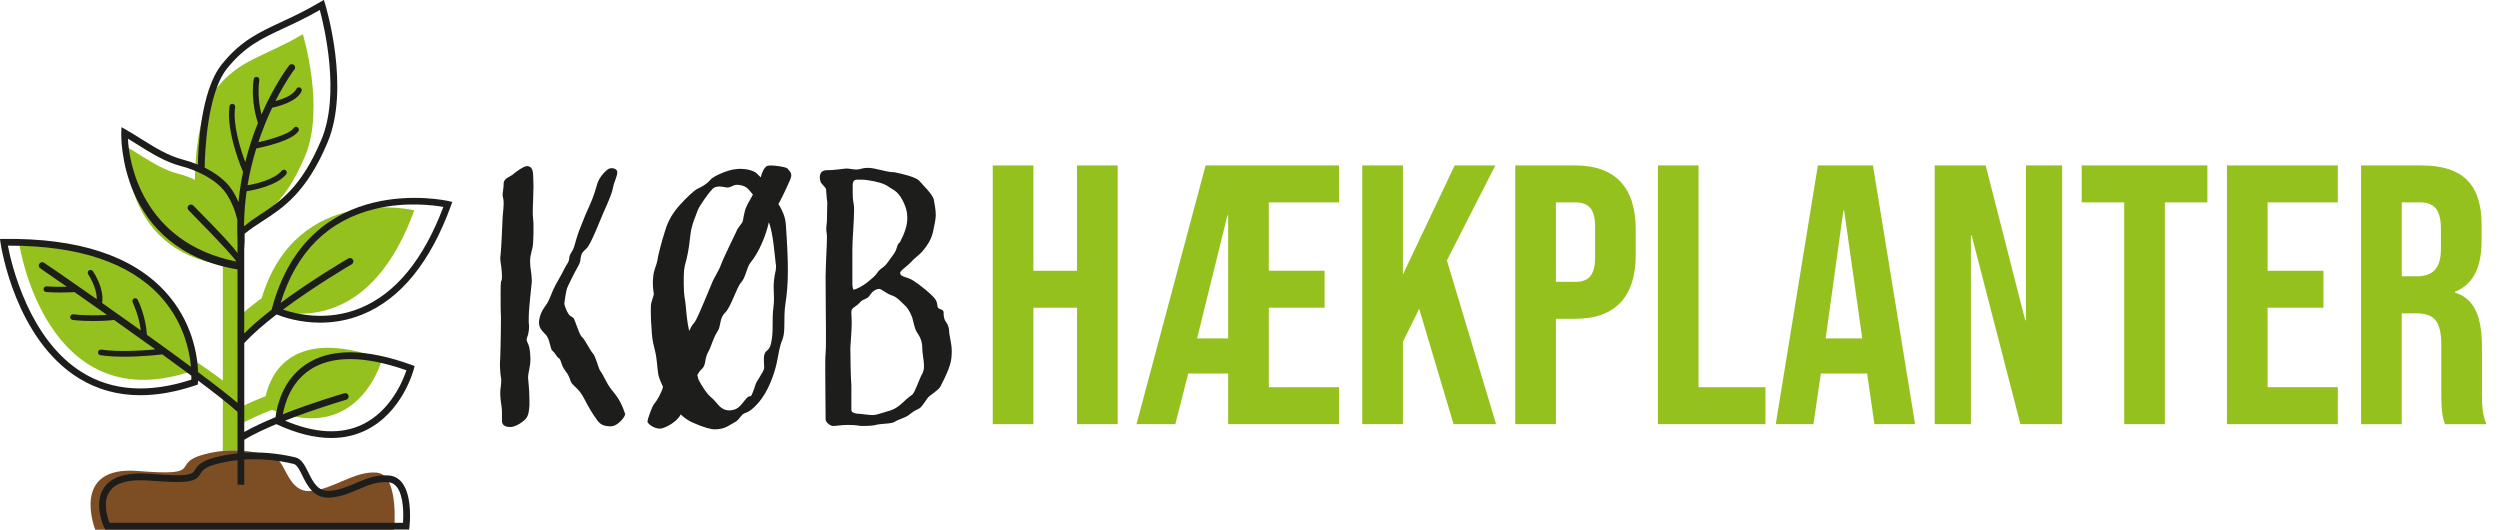 <?xml version="1.0" encoding="UTF-8"?>
<svg id="Laag_1" xmlns="http://www.w3.org/2000/svg" version="1.1" viewBox="0 0 852.77 180.73">
  <!-- Generator: Adobe Illustrator 29.1.0, SVG Export Plug-In . SVG Version: 2.1.0 Build 142)  -->
  <defs>
    <style>
      .st0 {
        fill: #95c11f;
      }

      .st1 {
        fill: #1d1d1b;
      }

      .st2 {
        fill: #7d4e24;
      }
    </style>
  </defs>
  <g>
    <path class="st0" d="M81.17,153.65v-8.52c3.28-1.86,7.41-3.69,11.56-5.32,30.07,12,37.62-17.39,37.62-17.39-30.76-11.15-38.04,5.11-39.75,12.71-3.26,1.29-6.53,2.71-9.43,4.19v-21.99c3.04-3.23,7.43-8.22,11.82-11.46,9.94,2.46,34.29,4.54,48.33-34.14,0,0-40.09-9.53-52.08,29.98-2.84,2.12-5.62,4.34-8.08,6.55v-27.03l.21-.38c-.02-.59-.03-1.16-.04-1.73,7.38-5.42,15.09-7.65,22.76-25.94,6.87-16.38-.79-41.52-.79-41.52-13.67,8.06-21.27,8.26-29.73,18.75-7.2,8.93-7.07,30.77-7.07,30.77l.1.19c-1.96-.93-3.99-1.65-5.87-2.13-6.54-1.67-12.32-6.21-17.61-9.2,0,0-1.8,35.13,32.74,40.3.05.08.09.16.15.23v39.24c-3.16-2.45-7.1-5.14-11.23-7.81-.99-11.2-8.46-38.8-58.1-38.16,0,0,9.06,58.26,57.2,43.26,5.1,3.33,9.17,6.04,12.12,8.7v18.03c1.84-.19,3.55-.23,5.14-.17Z"/>
    <path class="st2" d="M128.6,161.22c-7.62-.75-14.97,5.81-22.79,6.28-7.83.47-8.36-10.63-12.46-11.6-2.58-.61-6.6-2.04-12.18-2.25-1.58-.06-3.29-.02-5.13.17-2,.2-4.14.57-6.45,1.18-11.89,3.13,1,7.59-22.44,5.66-23.44-1.94-14.65,20.04-14.65,20.04h101.96s1.76-18.73-5.86-19.47Z"/>
  </g>
  <path class="st1" d="M83.35,116.99c2.89-3.14,6.81-6.5,11-9.73,2.22.9,7.75,2.8,14.88,2.8,4.35,0,9.29-.71,14.41-2.8,13.02-5.3,23.18-17.8,30.21-37.16l.44-1.21-1.25-.3c-.48-.11-47.77-10.78-60.34,36.88l-.04.17c-3.43,2.66-6.67,5.41-9.35,8.08v-28.79c.13-1.56.2-3.32.14-5.21,1.93-1.57,3.95-2.9,6.07-4.27,7.05-4.57,15.04-9.76,22.22-26.88,7.76-18.49-.48-46.05-.84-47.22l-.42-1.39-1.26.74c-5.11,3.02-9.5,5.06-13.37,6.86-7.69,3.58-13.76,6.41-20.19,14.38-7.41,9.2-8.09,29.58-8.15,34.22-1.73-.72-3.44-1.28-5.02-1.69-5.16-1.32-9.88-4.28-14.44-7.15-1.73-1.08-3.36-2.11-4.98-3.03l-1.63-.92-.08,1.87c-.02.4-1.27,39.82,39.65,46.66v45.53c-2.97-2.56-7.76-6.27-13.44-10.51-.22-5.7-1.91-17.32-11.27-27.49-11.25-12.22-29.75-18.26-55-17.93l-1.31.02.19,1.3c.19,1.34,5.03,32.91,26.81,46.26,6.23,3.82,13.21,5.73,20.88,5.73,5.9,0,12.2-1.13,18.89-3.39l.7-.24.07-.74c0-.07.03-.28.04-.63,5.81,4.35,10.53,8.04,13.04,10.33.12.11.26.18.41.23v14.29c-2.62.27-5.18.71-7.65,1.36-5.06,1.33-6.13,3.05-6.9,4.3-.85,1.37-1.52,2.45-15.15,1.32-7.89-.65-13.2.91-15.79,4.64-3.79,5.47-.15,13.34.01,13.68l.31.66h103.71l.12-1.02c.05-.42,1.14-10.41-2.6-15.04-1.13-1.39-2.57-2.19-4.29-2.36-4.41-.43-7.97,1.1-11.41,2.58-2.79,1.2-5.68,2.45-9.07,2.65-3.91.24-5.54-3.04-7.1-6.21-1.19-2.42-2.32-4.7-4.49-5.22-5.87-1.39-11.75-1.91-17.39-1.56v-4.46c3.08-1.83,6.93-3.64,10.94-5.31l.27.13c6.66,3.07,12.83,4.6,18.45,4.6,4.16,0,8.03-.84,11.57-2.53,12.62-6,16.45-20.41,16.6-21.02l.26-1.01-.98-.35c-15.74-5.71-27.92-5.76-36.19-.14-8,5.42-9.84,14.45-10.26,17.94-3.81,1.57-7.53,3.29-10.67,5.05v-30.33s.03-.02.04-.03ZM128.14,71.21c10.3-2.46,19.75-1.21,23.09-.63-6.77,17.99-16.33,29.61-28.42,34.55-11.28,4.6-21.83,2-26.28.48,11.11-8.28,23.27-15.36,23.45-15.46.55-.32.74-1.02.42-1.57-.32-.55-1.02-.73-1.57-.42-.71.41-12.24,7.13-23.11,15.17,5.36-17.45,16.24-28.26,32.42-32.12ZM65.29,129.49c-14.38,4.7-26.85,3.91-37.09-2.36C9.77,115.84,3.85,89.9,2.69,83.8c.19,0,.37,0,.56,0,23.57,0,40.84,5.77,51.35,17.17,7.86,8.52,10,18.32,10.54,24.15-4.69-3.47-9.86-7.22-15.05-10.94-.28-6.16-2.98-11.68-3.1-11.91-.24-.48-.82-.68-1.3-.44-.48.24-.68.82-.44,1.3.02.05,2.17,4.46,2.77,9.57-4.53-3.24-9.03-6.43-13.18-9.35.79-5.07-2.98-10.62-3.15-10.86-.3-.44-.91-.55-1.35-.25-.44.3-.55.91-.25,1.35.03.05,2.99,4.41,2.91,8.47-9.97-7-17.55-12.2-18.06-12.48-.55-.31-1.25-.1-1.56.45-.31.56-.1,1.25.45,1.56.08.05,3.59,2.46,8.97,6.21-1.8.05-4.33.06-6.9-.12-.54-.02-1,.37-1.04.9-.04.54.37,1,.9,1.04,1.66.12,3.3.16,4.74.16,2.59,0,4.53-.12,4.91-.15,3.27,2.29,7.05,4.93,11.07,7.77-2.47.17-6.77.32-11.47-.19-.53-.06-1.01.33-1.07.86-.06.53.33,1.01.86,1.07,2.54.28,4.95.37,7.03.37,4.05,0,6.87-.35,7.05-.37.01,0,.02,0,.03-.01,4.58,3.24,9.39,6.67,14.08,10.05-3.91.37-12.31.97-18.45.07-.53-.08-1.02.29-1.1.82-.08.53.29,1.02.82,1.1,2.5.37,5.31.5,8.06.5,6.45,0,12.47-.72,13.03-.79,3.46,2.5,6.81,4.95,9.92,7.26,0,.56,0,1.03-.01,1.38ZM100.18,158.26c1.12.26,2.02,2.08,2.96,4,1.63,3.3,3.87,7.81,9.3,7.48,3.79-.23,6.87-1.55,9.84-2.83,3.32-1.43,6.46-2.78,10.28-2.4,1.1.11,1.99.6,2.73,1.51,2.52,3.11,2.35,9.77,2.19,12.32H37.34c-.71-1.84-2.41-7.16.08-10.74,2.09-3.01,6.71-4.23,13.71-3.66,14.39,1.19,15.76.06,17.29-2.4.64-1.03,1.36-2.19,5.54-3.3,2.28-.6,4.65-1.01,7.07-1.28v8.38h2.29v-8.59c5.46-.35,11.17.15,16.86,1.5ZM105.55,126.25c7.46-5.04,18.58-5.02,33.08.05-1.09,3.29-5.24,13.85-15.06,18.52-7.27,3.46-16.13,3-26.34-1.33,10.34-4.08,20.72-7.09,20.87-7.14.61-.18.96-.81.78-1.42-.18-.61-.81-.96-1.42-.78-.64.18-10.76,3.12-20.98,7.16.67-3.73,2.73-10.76,9.08-15.05ZM64.25,71.62c.11.13.38.41,1.61,1.66,10.25,10.4,14.04,14.74,14.77,15.94-32.33-6.5-36.73-34.19-36.97-41.91,1.03.62,2.08,1.28,3.17,1.97,4.49,2.82,9.58,6.02,15.09,7.43,4.9,1.25,11.78,4.37,15.06,9.04,1.98,2.81,3.22,6.04,3.98,9.22-.07,2.3-.06,4.64.05,7.03v4.29c-1.64-2.25-5.42-6.4-13.52-14.61-.81-.82-1.36-1.37-1.48-1.51-.4-.48-1.12-.55-1.61-.15-.49.4-.56,1.12-.16,1.61ZM83.29,77.21c-.02-.16-.03-.31-.05-.47.05-3.99.36-7.84.89-11.51,2.63-.41,10.31-1.92,13.48-5.76.34-.41.28-1.02-.13-1.37-.41-.34-1.02-.28-1.37.13-2.52,3.05-8.83,4.47-11.67,4.97.75-4.48,1.78-8.69,2.98-12.56,2.65-.53,12.23-2.64,14.37-5.88.29-.45.17-1.05-.27-1.34-.45-.29-1.05-.17-1.34.27-1.27,1.92-7.52,3.83-12.07,4.82,1.48-4.44,3.13-8.4,4.73-11.77,2.32-.49,8.32-2.06,10-5.55.23-.48.03-1.06-.45-1.3-.48-.23-1.06-.03-1.3.45-.99,2.06-4.5,3.42-7.15,4.14,3.36-6.64,6.23-10.49,6.29-10.54.5-.39.59-1.1.21-1.61-.39-.5-1.11-.6-1.61-.21-.26.2-5.07,6.47-9.65,16.95-.63-2.56-1.41-7.03-.72-11.74.08-.53-.29-1.02-.82-1.1-.53-.08-1.02.29-1.1.82-1.11,7.61,1.28,14.43,1.44,14.88-1.59,3.98-3.11,8.46-4.32,13.37-1.57-4.22-4.35-12.85-3.45-18.76.08-.53-.28-1.02-.81-1.11-.52-.08-1.02.28-1.1.81-1.31,8.61,4.33,21.79,4.58,22.35,0,.02.02.03.03.05-.69,3.28-1.23,6.74-1.57,10.34-.64-1.59-1.45-3.14-2.47-4.59-2.14-3.04-5.52-5.45-9.06-7.21.06-4.4.73-25.25,7.64-33.82,6.09-7.56,11.66-10.15,19.37-13.74,3.59-1.67,7.62-3.54,12.27-6.21,1.57,5.87,7,28.83.53,44.26-6.91,16.47-14.25,21.24-21.35,25.84-2,1.3-3.4,2.33-4.99,3.68Z"/>
  <g>
    <path class="st1" d="M175.15,59.33c.81-.69,3.47-2.66,4.51-2.66s2.08.35,2.2,3.01c0,1.39.12,2.54.12,3.82s-.12,2.78-.12,4.63c-.12,2.2-.12,3.24-.12,4.17,0,.69,0,1.39.12,2.43.12,1.04.12,1.97.12,3.01,0,1.39,0,2.89-.12,4.86-.12,2.89-1.04,3.7-1.04,6.59,0,2.43.58,4.05.58,6.48,0,.46,0,1.04-.12,1.62-.23,2.78-.93,7.87-.93,11.69,0,.81,0,1.5.12,2.08,0,3.24-.81,3.82-.81,4.75,0,.23,0,.46.12.69.69,1.39,1.04,2.31,1.16,5.79,0,3.12-.81,4.51-.81,6.71,0,.35.12.69.12,1.16.23,2.31.35,4.63.35,6.48v1.62c-.12,1.97-.35,3.7-1.39,4.74-1.27,1.27-3.47,2.66-5.21,2.66-1.16,0-2.78-.35-2.78-2.08v-2.66c0-.69,0-1.27-.12-2.08-.23-1.62-.46-3.01-.46-4.86,0-1.5.35-2.66.35-4.51-.23-1.16-.46-3.36-.46-5.32.12-1.04.35-10.07.35-16.2-.12-1.62-.12-4.74-.12-7.52,0-2.31,0-4.28.23-4.63s.23-.81.23-1.5c0-1.04-.12-2.43-.23-3.24-.12-.92-.35-2.08-.35-3.24,0-.35.12-.69.12-1.04.23-1.39.58-10.53.69-12.73.12-1.5.35-3.35.35-4.86,0-.69-.12-1.39-.23-1.85-.12-.35-.12-.58-.12-.92,0-1.04.35-2.2.35-3.82,0-1.85,2.31-2.31,3.36-3.24ZM207.9,57.48c.23,0,.46-.12.69-.12.81,0,1.97.35,1.97,1.39,0,1.5-1.16,3.36-1.5,5.44-.46,2.43-2.2,5.9-3.36,8.68-1.27,2.89-4.16,10.53-5.67,11.92s-1.62,1.62-1.85,2.66c-.35,1.16.12,1.5-1.16,3.7-1.27,2.2-2.43,4.74-3.24,6.36-.93,1.73-1.16,5.78-1.27,6.02,0,.81,1.16,3.7,2.08,4.28.81.58,1.04.12,1.74,2.31.81,2.08,1.39,4.05,2.2,4.86.93.69,2.78,4.63,3.7,5.56.93.92,1.97,5.32,2.55,6.02.69.69,2.2,4.28,3.47,5.9,1.16,1.62,3.24,3.36,4.98,8.68.23.81-2.43,4.28-4.86,4.28s-3.59-.58-4.74-2.2c-1.5-1.97-3.01-4.63-4.51-7.52-1.5-2.78-2.89-3.59-3.93-4.75-.93-1.16-.58-2.2-2.31-4.4-1.74-2.31-1.27-3.7-2.31-4.4-.93-.69-1.04-1.62-2.08-2.43-.93-.81-.81-4.05-2.43-5.67-1.39-1.39-2.2-2.31-2.2-4.05,0-.35,0-.69.12-1.16.46-2.55,1.85-4.17,2.55-5.21.69-1.04,1.39-2.89,2.2-4.86.81-1.85,3.01-5.32,3.82-7.17.93-1.85,1.5-1.97,1.62-3.59.23-1.73.92-1.73,1.62-3.7.58-1.97,1.16-4.28,2.55-7.64,1.39-3.47,1.27-3.24,2.78-6.59,1.5-3.24,2.31-6.36,2.66-7.52.69-2.31,3.24-4.86,4.16-5.09Z"/>
    <path class="st1" d="M252.56,57.6c2.55,0,4.51.69,5.55,1.5.23.35.81.81,1.39,1.39.46-1.85,1.27-3.59,2.31-3.93.12,0,.58-.12,1.04-.12,1.62,0,5.09.46,5.79,1.04.35.58,1.27,1.16,1.27,2.31,0,.58-.23,1.04-.46,1.73-.81,1.74-2.43,5.44-3.93,8.1l.46.69c.69,1.39,1.85,3.24,2.08,6.25.46,6.59.69,11.57.69,15.62,0,4.86-.35,8.33-.81,11.22-.81,5.32.12,9.49-1.04,12.38-1.16,2.89-1.16,4.4-1.97,8.1-.81,3.7-2.89,9.84-6.48,13.77-3.47,3.93-4.4,2.66-5.44,4.05-1.27,1.39-1.16,1.73-2.78,2.55-1.62.81-2.89,2.2-6.48,2.2-1.39,0-4.05-.81-6.94-2.08-1.85-.69-3.36-1.85-4.63-3.01-1.04,2.31-4.98,4.63-6.94,4.86-2.43,0-4.4-1.85-4.4-2.43s1.5-5.09,2.31-6.02c.81-.92,2.43-3.59,3.01-5.79-.69-1.62-1.27-2.66-1.62-4.28-.35-2.2-.46-5.67-1.16-8.21-.58-2.55-.81-3.01-1.04-5.9-.12-1.85-.35-4.86-.35-7.4,0-1.39,0-2.66.35-3.47l.69-2.31s-.35-2.2-.35-4.28c0-.58.12-1.04.12-1.5.12-2.43,1.04-3.82,1.39-5.55.23-1.74,1.39-6.36,2.66-10.3,1.16-3.94,3.01-6.59,5.09-8.91,2.08-2.31,4.86-4.98,6.13-5.56,1.27-.58,3.01-1.5,4.16-2.89,1.04-1.39,6.13-3.47,8.56-3.7.58-.12,1.16-.12,1.74-.12ZM256.84,66.39c-.69-.81-1.39-1.74-2.08-2.31-1.04-.81-2.43-1.04-3.47-1.04-1.16,0-1.97.93-3.12.93-.81,0-1.5-.35-2.78-.35-.93,0-1.85.23-2.43.92-1.16,1.16-4.05,5.21-4.86,6.94-.58,1.73-2.2,5.09-2.55,8.33-.35,2.66-.58,5.44-1.39,8.68-.93,3.36-.93,3.59-.93,8.22s.46,4.86.69,7.63c.23,2.66.46,5.44,1.16,8.56.46-1.04,1.04-2.08,1.5-2.54,1.04-1.04,2.55-5.09,3.7-7.64l2.89-6.94c1.04-2.08,2.31-4.05,2.89-5.79.58-1.73,4.86-10.41,5.21-11.22.12-.69,1.62-2.31,1.97-3.01s.46-3.47,1.5-5.55c.23-.58,1.16-2.08,2.08-3.82ZM256.03,89.53c-1.39,1.74-1.62,5.09-3.24,6.83-1.62,1.85-3.36,8.21-5.44,10.3-2.08,1.97-1.27,4.51-2.66,6.48-1.39,2.08-2.2,5.32-2.89,6.48-1.74,2.89-.69,4.98-2.66,6.48-.23.23-.81.92-1.27,1.85l.35,1.39c.46,1.04,2.55,4.74,4.4,6.25,2.2,1.74,2.89,4.4,6.25,4.4.58,0,1.16-.12,1.85-.35,1.5-.58,2.31-1.85,3.36-3.12.93-1.27,1.5-1.39,1.97-1.39.35,0,1.27-2.66,1.62-3.82.23-1.16,2.78-4.28,3.01-5.79,0-.69-.12-1.85-.12-2.89s.12-2.08.69-2.66c1.04-1.04,1.62-1.16,2.08-4.74.23-1.73.23-3.47.23-5.09s0-3.24.23-4.98c.12-1.04.23-2.08.23-3.12,0-1.39-.12-2.66-.12-3.93,0-.81,0-1.62.12-2.43.23-2.55.69-3.12.69-4.63,0-.35,0-.81-.12-1.27-.35-2.66-.81-9.95-2.31-14-1.04,4.51-3.24,10.07-6.25,13.77Z"/>
    <path class="st1" d="M288.54,57.48c1.27,0,2.55.35,3.59.35,1.16,0,2.2-.58,3.7-.58,3.12,0,6.13,1.5,9.26,1.5,2.78.58,7.4,1.62,8.56,3.01,1.04,1.27,4.4,4.4,4.86,6.25.23,1.39.69,3.36.69,5.32,0,.69-.12,1.5-.23,2.2-.81,3.47-.46,5.67-4.4,10.3-1.27,1.39-2.55,2.08-3.93,3.7-1.62,1.62-3.59,2.78-3.59,3.59,0,1.39,2.43,1.27,4.4,2.55,2.08,1.27,6.71,4.98,7.64,6.48.93,1.5.46,2.43.93,2.89.58.58,1.85.46,1.85,1.5,0,3.7,1.27,2.66,1.85,5.79,0,2.2.93,4.63.93,7.4,0,1.62-.12,3.35-.69,4.97-1.16,3.59-2.66,5.9-3.12,7.06-.46,1.16-3.7,3.13-4.28,3.82-.69.81-2.08,3.36-3.12,3.82s-2.43,1.27-3.47,2.2c-1.27.92-3.59,1.5-4.63,2.2-1.04.81-4.63.69-6.13,1.04-1.16.35-2.78.46-5.44.46-1.74-.23-2.31-.35-4.51-.35-2.43,0-3.7.35-5.21.35-.58,0-2.43-1.04-2.43-2.31v-1.39c0-3.01-.12-10.3-.12-15.5,0-2.55,0-4.63.12-5.44.12-1.5.12-3.12.12-4.63v-3.93c0-1.62-.12-12.03-.12-17.7.12-6.59.46-10.07.46-13.88,0-.69-.23-1.39-.23-2.55,0-1.04.23-1.97.23-2.78,0-2.66.12-4.4.12-6.13-.23-1.16-.35-4.28-.46-4.63-.12-.46-1.5-1.74-1.74-2.2-.12-.23-.35-.92-.35-1.73,0-1.16.46-2.31,2.08-2.43,3.01,0,5.21-.46,6.83-.58ZM290.4,106.65c0,.69.12,1.74.12,3.01v.81c0,2.31-.35,6.13-.46,8.1,0,2.2.12,10.53.35,12.96v8.33c0,.81,1.04,1.16,2.2,1.27,1.27,0,3.36.46,5.21.46,1.74-.12,4.63-1.27,6.02-1.62,3.12-1.04,4.4-3.36,7.29-5.32.93-.58,2.43-5.44,3.47-7.17.46-.81.58-1.74.58-2.66,0-1.97-.58-4.17-.58-6.02,0-3.24-1.39-4.63-1.97-5.67-.58-1.04-.93-2.78-1.27-4.05-.23-1.27-1.5-3.93-2.78-4.97-1.27-1.16-2.55-2.78-4.4-3.36-1.85-.58-3.47-2.2-4.28-2.2s-2.2.58-3.12,2.08c-1.04,1.62-2.2,1.16-3.36,2.43-1.16,1.39-2.08,1.5-2.66,2.31-.35.35-.35.69-.35,1.27ZM290.86,63.03v2.08c0,1.39,0,2.89.35,4.51.12.58.12,1.27.12,2.2,0,3.7-.58,9.72-.58,13.07v11.34c0,1.39.12,2.55.46,2.55.69,0,3.01-1.16,4.74-2.55,1.62-1.39,2.55-1.97,3.59-3.59,1.16-1.39,2.08-1.39,3.24-3.12,1.27-1.85,2.08-2.66,2.66-3.82.58-1.04.58-2.54,1.5-3.01,1.62-3.12,2.55-5.67,2.55-8.33,0-1.97-.46-3.93-1.74-6.25-1.62-3.01-3.12-3.35-4.63-4.4-1.5-1.16-4.4-1.85-6.83-2.2-1.27-.23-2.31-.23-3.82-.23-1.39,0-1.5.81-1.62,1.73Z"/>
    <path class="st0" d="M338.63,56.43h13.87v35.93h14.88v-35.93h13.87v88.25h-13.87v-39.71h-14.88v39.71h-13.87V56.43Z"/>
    <path class="st0" d="M411.24,56.43h45.51v12.61h-23.95v23.32h19.04v12.61h-19.04v27.1h23.95v12.61h-37.82v-17.27h-13.61l-4.41,17.27h-13.24l23.57-88.25ZM418.93,115.43v-41.98h-.25l-10.34,41.98h10.59Z"/>
    <path class="st0" d="M464.68,56.43h13.87v37.19l17.65-37.19h13.87l-16.52,32.4,16.77,55.85h-14.5l-11.72-39.33-5.55,11.22v28.11h-13.87V56.43Z"/>
    <path class="st0" d="M516.87,56.43h20.42c13.87,0,20.67,7.69,20.67,21.81v8.7c0,14.12-6.81,21.81-20.67,21.81h-6.56v35.93h-13.87V56.43ZM537.29,96.14c4.41,0,6.81-2.02,6.81-8.32v-10.47c0-6.3-2.39-8.32-6.81-8.32h-6.56v27.1h6.56Z"/>
    <path class="st0" d="M565.52,56.43h13.87v75.64h22.82v12.61h-36.68V56.43Z"/>
    <path class="st0" d="M620.1,56.43h18.78l14.37,88.25h-13.87l-2.52-17.52v.25h-15.76l-2.52,17.27h-12.86l14.37-88.25ZM635.23,115.43l-6.18-43.62h-.25l-6.05,43.62h12.48Z"/>
    <path class="st0" d="M659.93,56.43h17.4l13.49,52.82h.25v-52.82h12.35v88.25h-14.24l-16.64-64.42h-.25v64.42h-12.35V56.43Z"/>
    <path class="st0" d="M724.59,69.04h-14.5v-12.61h42.86v12.61h-14.5v75.64h-13.87v-75.64Z"/>
    <path class="st0" d="M759.63,56.43h37.82v12.61h-23.95v23.32h19.04v12.61h-19.04v27.1h23.95v12.61h-37.82V56.43Z"/>
    <path class="st0" d="M805.39,56.43h20.55c14.37,0,20.55,6.68,20.55,20.3v5.42c0,9.08-2.9,14.88-9.08,17.4v.25c6.93,2.14,9.2,8.7,9.2,18.66v15.51c0,4.29.13,7.44,1.51,10.72h-14.12c-.76-2.27-1.26-3.66-1.26-10.84v-16.14c0-8.19-2.39-10.84-8.7-10.84h-4.79v37.82h-13.87V56.43ZM824.3,94.25c5.17,0,8.32-2.27,8.32-9.33v-6.81c0-6.3-2.14-9.08-7.06-9.08h-6.3v25.21h5.04Z"/>
  </g>
</svg>